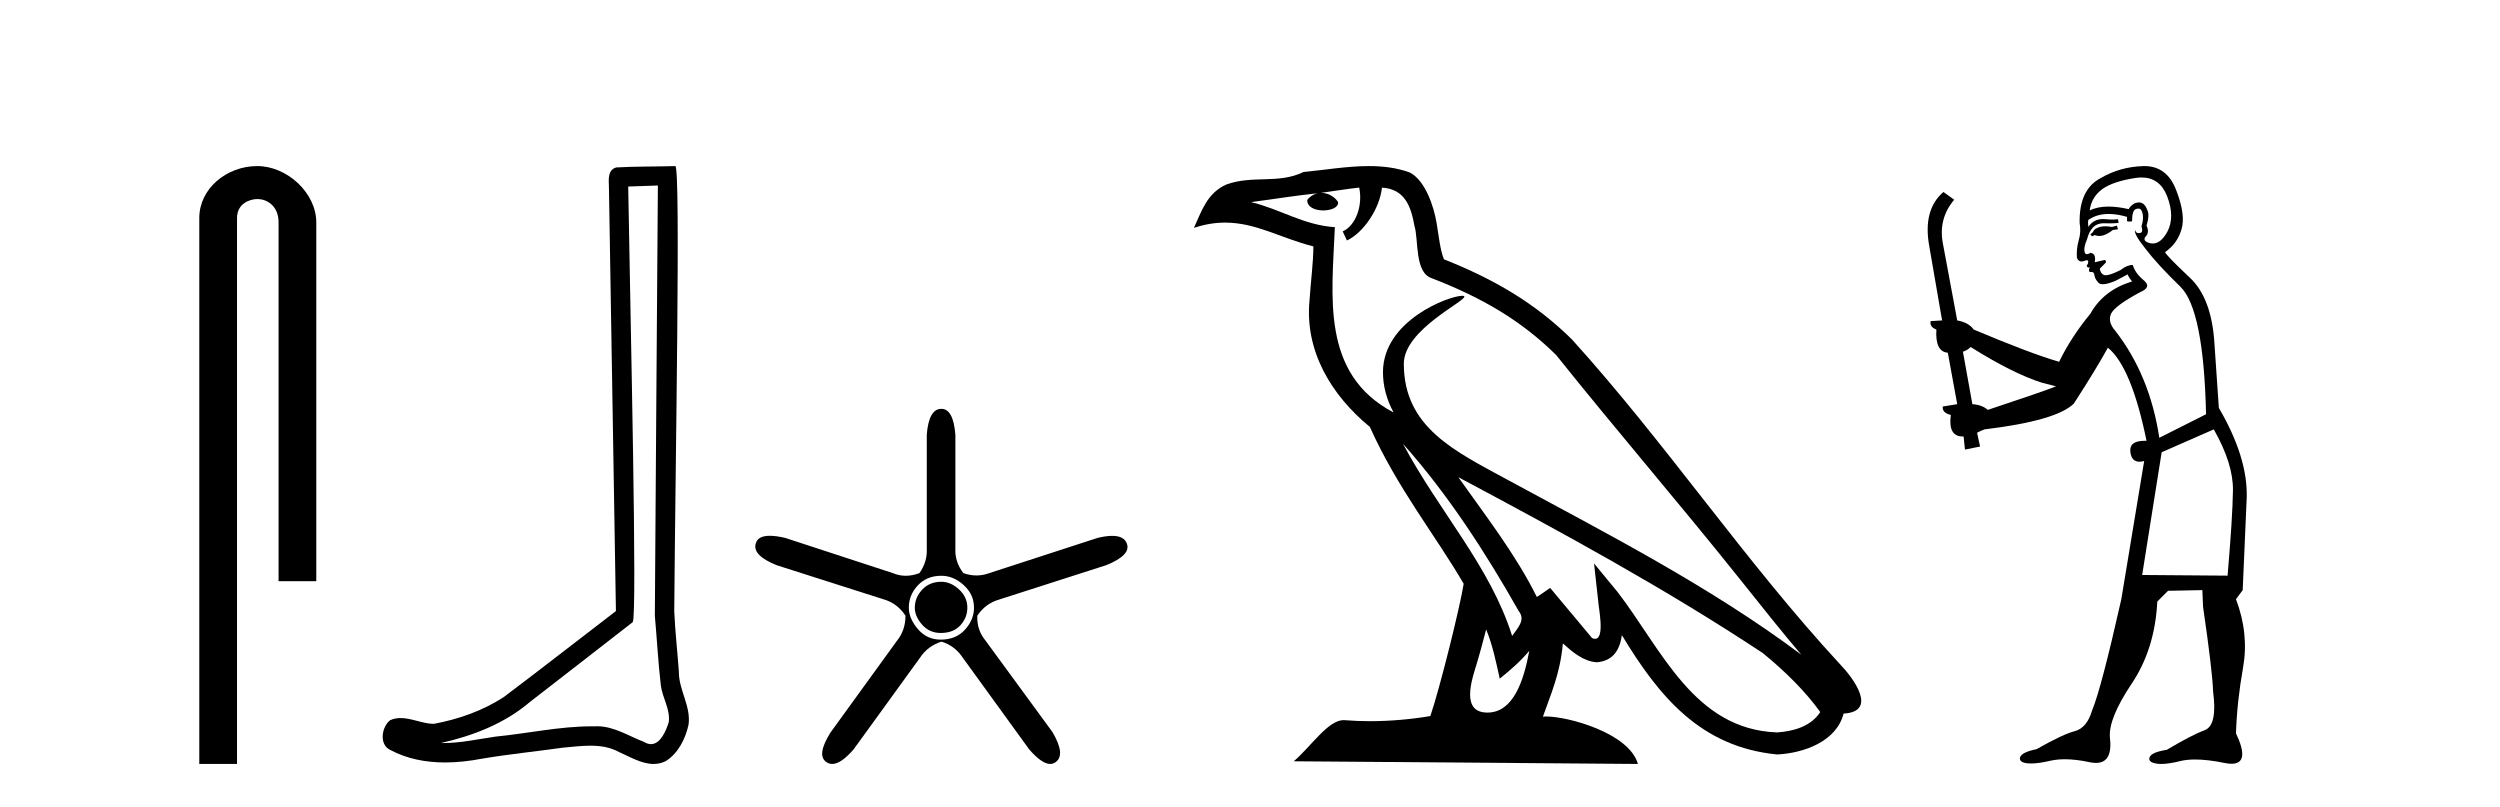 <?xml version='1.0' encoding='UTF-8' standalone='yes'?><svg xmlns='http://www.w3.org/2000/svg' xmlns:xlink='http://www.w3.org/1999/xlink' width='127.0' height='41.0' ><path d='M 13.069 8.437 C 11.5 8.437 10.124 9.591 10.124 11.072 L 10.124 38.809 L 12.041 38.809 L 12.041 11.072 C 12.041 10.346 12.68 10.111 13.081 10.111 C 13.502 10.111 14.151 10.406 14.151 11.296 L 14.151 29.526 L 16.067 29.526 L 16.067 11.296 C 16.067 9.813 14.598 8.437 13.069 8.437 Z' style='fill:#000000;stroke:none' /><path d='M 33.42 9.424 C 33.37 16.711 33.312 23.997 33.266 31.284 C 33.373 32.464 33.434 33.649 33.571 34.826 C 33.652 35.455 34.062 36.041 33.972 36.685 C 33.839 37.12 33.553 37.802 33.07 37.802 C 32.963 37.802 32.847 37.769 32.72 37.691 C 31.938 37.391 31.194 36.894 30.332 36.894 C 30.285 36.894 30.237 36.895 30.188 36.898 C 30.146 36.898 30.103 36.897 30.06 36.897 C 28.423 36.897 26.814 37.259 25.189 37.418 C 24.302 37.544 23.417 37.747 22.517 37.747 C 22.479 37.747 22.441 37.746 22.403 37.745 C 24.028 37.378 25.633 36.757 26.913 35.665 C 28.655 34.31 30.403 32.963 32.143 31.604 C 32.378 31.314 32.03 16.507 31.913 9.476 C 32.415 9.459 32.917 9.441 33.42 9.424 ZM 34.305 8.437 C 34.305 8.437 34.304 8.437 34.304 8.437 C 33.444 8.465 32.163 8.452 31.305 8.506 C 30.847 8.639 30.927 9.152 30.934 9.52 C 31.052 16.694 31.171 23.868 31.289 31.042 C 29.387 32.496 27.502 33.973 25.589 35.412 C 24.519 36.109 23.281 36.543 22.032 36.772 C 21.473 36.766 20.909 36.477 20.352 36.477 C 20.174 36.477 19.996 36.507 19.82 36.586 C 19.391 36.915 19.243 37.817 19.817 38.093 C 20.681 38.557 21.643 38.733 22.612 38.733 C 23.224 38.733 23.839 38.663 24.433 38.55 C 25.813 38.315 27.207 38.178 28.593 37.982 C 29.049 37.942 29.522 37.881 29.988 37.881 C 30.492 37.881 30.988 37.953 31.443 38.201 C 31.99 38.444 32.595 38.809 33.204 38.809 C 33.408 38.809 33.613 38.768 33.815 38.668 C 34.454 38.27 34.823 37.528 34.979 36.81 C 35.108 35.873 34.475 35.044 34.486 34.114 C 34.413 33.096 34.297 32.08 34.252 31.061 C 34.304 23.698 34.588 8.437 34.305 8.437 Z' style='fill:#000000;stroke:none' /><path d='M 47.823 29.554 Q 47.215 29.554 46.843 29.959 Q 46.472 30.364 46.472 30.871 Q 46.472 31.31 46.843 31.733 Q 47.215 32.155 47.789 32.155 Q 48.431 32.155 48.786 31.767 Q 49.141 31.378 49.141 30.871 Q 49.141 30.331 48.718 29.942 Q 48.296 29.554 47.823 29.554 ZM 47.823 29.249 Q 48.431 29.249 48.955 29.722 Q 49.479 30.195 49.479 30.871 Q 49.479 31.479 49.022 31.986 Q 48.566 32.493 47.789 32.493 Q 47.08 32.493 46.624 31.952 Q 46.168 31.412 46.168 30.871 Q 46.168 30.229 46.624 29.739 Q 47.08 29.249 47.823 29.249 ZM 47.823 20.769 Q 47.181 20.769 47.08 22.087 L 47.08 27.864 Q 47.114 28.54 46.708 29.114 Q 46.353 29.249 46.016 29.249 Q 45.678 29.249 45.357 29.114 L 39.883 27.324 Q 39.427 27.218 39.109 27.218 Q 38.507 27.218 38.397 27.594 Q 38.194 28.202 39.444 28.709 L 44.951 30.466 Q 45.593 30.668 45.999 31.277 Q 45.999 32.02 45.559 32.56 L 42.181 37.223 Q 41.471 38.372 41.978 38.71 Q 42.114 38.809 42.277 38.809 Q 42.721 38.809 43.363 38.068 L 46.742 33.405 Q 47.114 32.831 47.823 32.594 Q 48.499 32.797 48.904 33.405 L 52.283 38.068 Q 52.926 38.809 53.351 38.809 Q 53.507 38.809 53.634 38.71 Q 54.141 38.338 53.465 37.189 L 50.053 32.527 Q 49.614 31.986 49.648 31.277 Q 50.053 30.668 50.729 30.466 L 56.202 28.709 Q 57.452 28.202 57.249 27.628 Q 57.114 27.222 56.499 27.222 Q 56.191 27.222 55.763 27.324 L 50.256 29.114 Q 49.935 29.233 49.605 29.233 Q 49.276 29.233 48.938 29.114 Q 48.499 28.54 48.533 27.864 L 48.533 22.087 Q 48.431 20.769 47.823 20.769 Z' style='fill:#000000;stroke:none' /><path d='M 71.268 22.54 L 71.268 22.54 C 73.562 25.118 75.461 28.06 77.154 31.048 C 77.51 31.486 77.11 31.888 76.816 32.305 C 75.701 28.763 73.133 26.03 71.268 22.54 ZM 69.047 9.529 C 69.238 10.422 68.886 11.451 68.209 11.755 L 68.425 12.217 C 69.271 11.815 70.084 10.612 70.204 9.532 C 71.359 9.601 71.675 10.47 71.855 11.479 C 72.072 12.168 71.852 13.841 72.726 14.13 C 75.306 15.129 77.278 16.285 79.049 18.031 C 82.104 21.852 85.296 25.552 88.351 29.376 C 89.538 30.865 90.623 32.228 91.505 33.257 C 86.865 29.789 81.682 27.136 76.596 24.38 C 73.893 22.911 71.314 21.71 71.314 18.477 C 71.314 16.738 74.519 15.281 74.387 15.055 C 74.375 15.035 74.338 15.026 74.28 15.026 C 73.622 15.026 70.255 16.274 70.255 18.907 C 70.255 19.637 70.45 20.313 70.79 20.944 C 70.784 20.944 70.779 20.943 70.774 20.943 C 67.081 18.986 67.668 15.028 67.811 11.538 C 66.276 11.453 65.012 10.616 63.555 10.267 C 64.685 10.121 65.812 9.933 66.945 9.816 L 66.945 9.816 C 66.732 9.858 66.538 9.982 66.409 10.154 C 66.39 10.526 66.811 10.69 67.221 10.69 C 67.621 10.69 68.012 10.534 67.974 10.264 C 67.793 9.982 67.463 9.799 67.125 9.799 C 67.115 9.799 67.106 9.799 67.096 9.799 C 67.659 9.719 68.41 9.599 69.047 9.529 ZM 75.497 31.976 C 75.828 32.78 75.999 33.632 76.187 34.476 C 76.725 34.04 77.246 33.593 77.688 33.06 L 77.688 33.06 C 77.4 34.623 76.863 36.199 75.562 36.199 C 74.774 36.199 74.409 35.667 74.915 34.054 C 75.153 33.293 75.342 32.566 75.497 31.976 ZM 74.083 24.242 L 74.083 24.242 C 79.349 27.047 84.563 29.879 89.543 33.171 C 90.716 34.122 91.761 35.181 92.469 36.172 C 92 36.901 91.106 37.152 90.28 37.207 C 86.065 37.06 84.415 32.996 82.188 30.093 L 80.977 28.622 L 81.186 30.507 C 81.2 30.846 81.548 32.452 81.03 32.452 C 80.986 32.452 80.935 32.44 80.878 32.415 L 78.747 29.865 C 78.52 30.015 78.305 30.186 78.07 30.325 C 77.013 28.187 75.466 26.196 74.083 24.242 ZM 69.539 8.437 C 68.432 8.437 67.298 8.636 66.223 8.736 C 64.941 9.361 63.642 8.884 62.298 9.373 C 61.326 9.809 61.054 10.693 60.652 11.576 C 61.225 11.386 61.745 11.308 62.236 11.308 C 63.803 11.308 65.064 12.097 66.72 12.518 C 66.717 13.349 66.587 14.292 66.525 15.242 C 66.268 17.816 67.625 20.076 69.587 21.685 C 70.992 24.814 72.936 27.214 74.355 29.655 C 74.186 30.752 73.165 34.89 72.662 36.376 C 71.677 36.542 70.624 36.636 69.59 36.636 C 69.172 36.636 68.758 36.62 68.352 36.588 C 68.32 36.584 68.289 36.582 68.257 36.582 C 67.459 36.582 66.582 37.945 65.722 38.673 L 83.206 38.809 C 82.76 37.233 79.653 36.397 78.549 36.397 C 78.486 36.397 78.429 36.399 78.38 36.405 C 78.769 35.29 79.255 34.243 79.394 32.686 C 79.882 33.123 80.429 33.595 81.112 33.644 C 81.947 33.582 82.286 33.011 82.392 32.267 C 84.284 35.396 86.399 37.951 90.28 38.327 C 91.621 38.261 93.292 37.675 93.654 36.25 C 95.433 36.149 94.128 34.416 93.468 33.737 C 88.628 28.498 84.632 22.517 79.85 17.238 C 78.008 15.421 75.928 14.192 73.352 13.173 C 73.16 12.702 73.097 12.032 72.973 11.295 C 72.837 10.491 72.407 9.174 71.623 8.765 C 70.955 8.519 70.252 8.437 69.539 8.437 Z' style='fill:#000000;stroke:none' /><path d='M 107.541 11.461 L 107.285 11.53 Q 107.105 11.495 106.951 11.495 Q 106.798 11.495 106.67 11.53 Q 106.413 11.615 106.362 11.717 Q 106.311 11.82 106.191 11.905 L 106.277 12.008 L 106.413 11.94 Q 106.521 11.988 106.642 11.988 Q 106.945 11.988 107.336 11.683 L 107.592 11.649 L 107.541 11.461 ZM 108.789 9.016 Q 109.712 9.016 110.086 9.958 Q 110.496 11.017 110.103 11.769 Q 109.775 12.37 109.36 12.37 Q 109.256 12.37 109.146 12.332 Q 108.856 12.23 108.976 12.042 Q 109.215 11.82 109.044 11.461 Q 109.215 10.915 109.078 10.658 Q 108.941 10.283 108.657 10.283 Q 108.553 10.283 108.429 10.334 Q 108.207 10.47 108.139 10.624 Q 107.565 10.494 107.109 10.494 Q 106.544 10.494 106.157 10.693 Q 106.243 10.009 106.806 9.599 Q 107.37 9.206 108.514 9.036 Q 108.658 9.016 108.789 9.016 ZM 100.11 17.628 Q 102.228 18.96 103.714 19.438 L 104.449 19.626 Q 103.714 19.917 100.981 20.822 Q 100.691 20.566 100.196 20.532 L 99.717 17.867 Q 99.939 17.799 100.11 17.628 ZM 108.628 10.595 Q 108.773 10.595 108.822 10.778 Q 108.924 11.068 108.788 11.495 Q 108.89 11.82 108.702 11.837 Q 108.671 11.842 108.643 11.842 Q 108.492 11.842 108.463 11.683 L 108.463 11.683 Q 108.378 11.871 108.993 12.64 Q 109.591 13.426 110.769 14.57 Q 111.948 15.732 112.067 21.044 L 109.693 22.24 Q 109.215 19.08 107.472 16.825 Q 107.045 16.347 107.25 15.92 Q 107.472 15.51 108.719 14.843 Q 109.334 14.587 108.89 14.228 Q 108.463 13.87 108.344 13.46 Q 108.053 13.46 107.729 13.716 Q 107.192 13.984 106.971 13.984 Q 106.924 13.984 106.892 13.972 Q 106.704 13.904 106.67 13.648 L 106.926 13.391 Q 107.045 13.289 106.926 13.204 L 106.413 13.323 Q 106.499 12.879 106.191 12.845 Q 106.084 12.914 106.014 12.914 Q 105.929 12.914 105.901 12.811 Q 105.833 12.589 106.02 12.162 Q 106.123 11.752 106.345 11.53 Q 106.55 11.34 106.871 11.34 Q 106.898 11.34 106.926 11.342 Q 107.045 11.347 107.163 11.347 Q 107.398 11.347 107.626 11.325 L 107.592 11.137 Q 107.464 11.154 107.314 11.154 Q 107.165 11.154 106.994 11.137 Q 106.915 11.128 106.841 11.128 Q 106.342 11.128 106.089 11.53 Q 106.055 11.273 106.089 11.171 Q 106.521 10.869 107.124 10.869 Q 107.547 10.869 108.053 11.017 L 108.053 11.239 Q 108.13 11.256 108.194 11.256 Q 108.258 11.256 108.309 11.239 Q 108.309 10.693 108.497 10.624 Q 108.571 10.595 108.628 10.595 ZM 112.46 21.813 Q 113.451 23.555 113.434 24.905 Q 113.417 26.254 113.161 29.243 L 108.822 29.209 L 109.813 22.974 L 112.46 21.813 ZM 108.936 8.437 Q 108.905 8.437 108.873 8.438 Q 107.695 8.472 106.704 9.053 Q 105.611 9.633 105.645 11.325 Q 105.73 11.786 105.593 12.23 Q 105.474 12.657 105.508 13.101 Q 105.581 13.284 105.742 13.284 Q 105.806 13.284 105.884 13.255 Q 105.964 13.22 106.011 13.22 Q 106.127 13.22 106.055 13.426 Q 105.986 13.46 106.02 13.545 Q 106.043 13.591 106.096 13.591 Q 106.123 13.591 106.157 13.579 L 106.157 13.579 Q 106.061 13.82 106.205 13.82 Q 106.215 13.82 106.225 13.819 Q 106.239 13.817 106.252 13.817 Q 106.381 13.817 106.396 13.972 Q 106.413 14.16 106.601 14.365 Q 106.675 14.439 106.825 14.439 Q 107.058 14.439 107.472 14.263 L 108.087 13.938 Q 108.139 14.092 108.309 14.297 Q 106.857 14.741 106.191 15.937 Q 105.218 17.115 104.603 18.379 Q 103.134 17.952 100.264 16.74 Q 100.008 16.381 99.427 16.278 L 98.692 12.332 Q 98.47 11.102 99.273 10.146 L 98.727 9.753 Q 97.667 10.658 98.009 12.52 L 98.658 16.278 L 98.077 16.312 Q 98.009 16.603 98.368 16.74 Q 98.299 17.867 98.949 17.918 L 99.427 20.532 Q 99.051 20.6 98.692 20.651 Q 98.658 20.976 99.102 21.078 Q 98.953 22.173 99.705 22.173 Q 99.728 22.173 99.751 22.172 L 99.82 22.838 L 100.588 22.684 L 100.435 21.984 Q 100.623 21.881 100.811 21.813 Q 104.483 21.369 105.354 20.498 Q 106.533 18.67 107.08 17.662 Q 108.275 18.636 109.044 22.394 Q 108.996 22.392 108.951 22.392 Q 108.143 22.392 108.224 22.974 Q 108.291 23.456 108.682 23.456 Q 108.791 23.456 108.924 23.419 L 108.924 23.419 L 107.763 30.439 Q 106.738 35 106.277 36.093 Q 106.02 36.964 105.423 37.135 Q 104.808 37.289 103.458 38.058 Q 102.707 38.211 102.621 38.468 Q 102.553 38.724 102.98 38.775 Q 103.068 38.786 103.174 38.786 Q 103.562 38.786 104.193 38.639 Q 104.514 38.57 104.895 38.57 Q 105.467 38.57 106.174 38.724 Q 106.337 38.756 106.474 38.756 Q 107.344 38.756 107.182 37.443 Q 107.114 36.486 108.292 34.727 Q 109.471 32.967 109.591 30.559 L 110.137 30.012 L 111.88 29.978 L 111.914 30.815 Q 112.392 34.095 112.426 35.137 Q 112.648 36.828 112.016 37.084 Q 111.367 37.323 110.069 38.092 Q 109.3 38.211 109.198 38.468 Q 109.112 38.724 109.556 38.792 Q 109.663 38.809 109.793 38.809 Q 110.184 38.809 110.786 38.656 Q 111.102 38.582 111.512 38.582 Q 112.146 38.582 113.007 38.758 Q 113.207 38.799 113.362 38.799 Q 114.323 38.799 113.588 37.255 Q 113.639 35.649 113.946 33.924 Q 114.254 32.199 113.588 30.439 L 113.929 29.978 L 114.134 25.263 Q 114.186 23.231 112.717 20.72 Q 112.648 19.797 112.495 17.474 Q 112.358 15.134 111.23 14.092 Q 110.103 13.033 109.983 12.811 Q 110.616 12.367 110.82 11.649 Q 111.043 10.915 110.547 9.651 Q 110.082 8.437 108.936 8.437 Z' style='fill:#000000;stroke:none' /></svg>